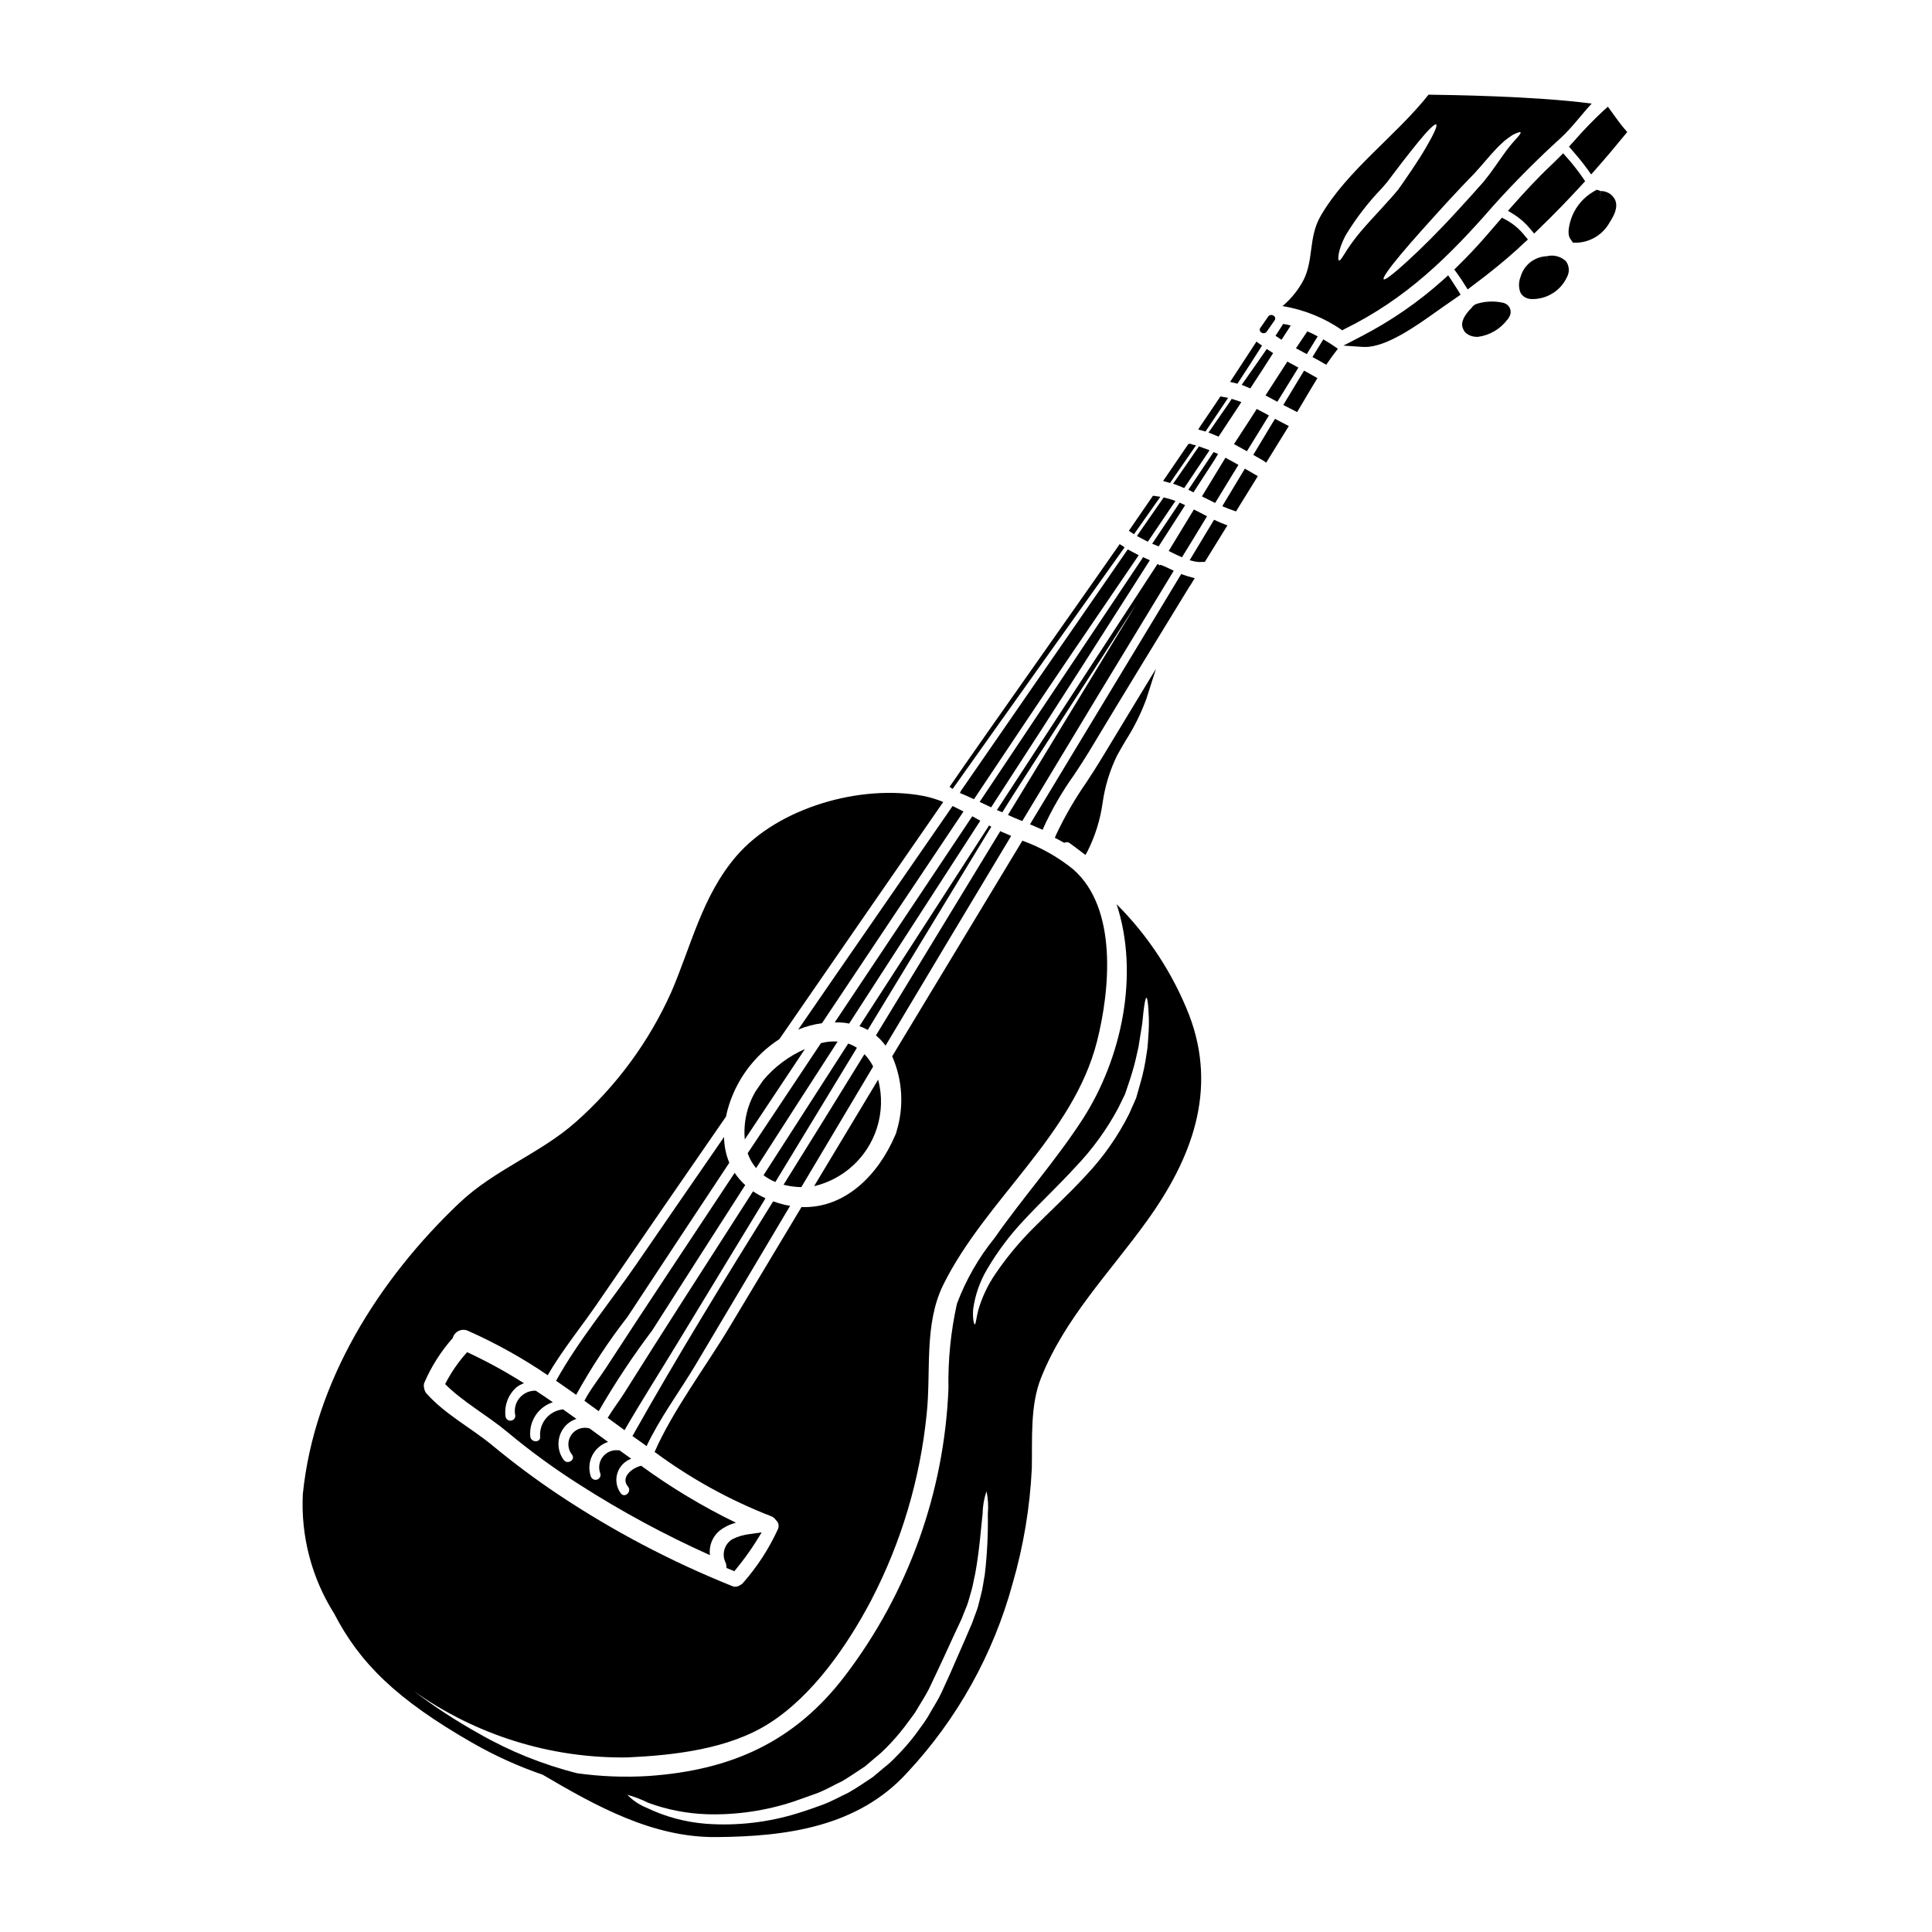<?xml version="1.0" encoding="UTF-8"?>
<!-- Uploaded to: ICON Repo, www.svgrepo.com, Generator: ICON Repo Mixer Tools -->
<svg fill="#000000" width="800px" height="800px" version="1.1" viewBox="144 144 512 512" xmlns="http://www.w3.org/2000/svg">
 <g>
  <path d="m370.94 406.36c-1.914 2.863-3.805 5.719-5.723 8.582 0.695 0 1.391 0 2.106 0.062 0.574 0.047 1.145 0.133 1.707 0.254 11.57-17.926 23.156-35.848 34.754-53.758-0.691-0.395-1.41-0.789-2.125-1.18-10.223 15.34-20.461 30.688-30.719 46.039z"/>
  <path d="m312.57 479.14c-6.898 10.016-15.254 20.051-21.207 30.785 1.785 1.219 3.543 2.461 5.32 3.723h0.004c4-7.246 8.559-14.168 13.633-20.703 8.965-13.617 17.949-27.215 26.953-40.797-0.895-2.172-1.367-4.492-1.387-6.84-7.769 11.277-15.574 22.535-23.316 33.832z"/>
  <path d="m320.61 482.11c-5.32 8.059-10.668 16.137-15.93 24.258-1.637 2.547-4.461 6.144-5.805 8.859 1.262 0.906 2.527 1.832 3.785 2.754 4.281-7.418 9.012-14.562 14.172-21.395 8.203-12.859 16.422-25.699 24.66-38.527h-0.004c-1.059-0.961-2-2.051-2.797-3.238-6.023 9.09-12.051 18.184-18.082 27.289z"/>
  <path d="m346.26 430.28c-0.672 0.969-1.348 1.938-2.019 2.926-2.266 3.848-3.266 8.309-2.863 12.754 5.301-7.973 10.609-15.957 15.926-23.941v-0.004c-4.269 1.871-8.047 4.699-11.043 8.266z"/>
  <path d="m309.57 512.96c-1.18 1.918-3.148 4.484-4.527 6.777 1.496 1.094 2.969 2.188 4.465 3.277 4.523-7.824 9.422-15.484 14.113-23.223 7.723-12.75 15.508-25.496 23.25-38.246v0.004c-1.152-0.512-2.258-1.125-3.305-1.836-6.25 9.707-12.492 19.438-18.727 29.184-5.113 8.016-10.227 16.012-15.27 24.062z"/>
  <path d="m371.09 421.68c-0.719-0.477-1.496-0.852-2.316-1.117-7.488 11.609-14.969 23.238-22.434 34.883 0.961 0.738 2.019 1.34 3.148 1.789 7.188-11.848 14.391-23.699 21.602-35.555z"/>
  <path d="m365.98 420.02c-1.488-0.102-2.981 0.043-4.422 0.422-6.481 9.707-12.953 19.438-19.422 29.18l0.004 0.004c0.5 1.434 1.254 2.766 2.231 3.934 7.172-11.191 14.375-22.371 21.609-33.539z"/>
  <path d="m414.52 361.43 0.395 0.156 0.211-0.359c13.199-21.953 26.531-43.996 39.645-65.516l0.281-0.465-0.492-0.234c-0.891-0.426-1.738-0.828-2.504-1.145l-0.574-0.199-0.105 0.172-0.613-0.395c-1.727 2.672-11.723 17.973-21.387 32.762-9.418 14.422-19.164 29.336-20.859 31.965l-0.336 0.512 0.574 0.215 0.203 0.09 0.281 0.121 0.395 0.141 0.211-0.352c1.668-2.754 11.809-18.465 21.648-33.664 5.031-7.785 9.902-15.328 13.625-21.109-5.984 9.82-11.965 19.645-17.945 29.473l-16.051 26.371 1.477 0.672c0.641 0.262 1.27 0.531 1.922 0.789z"/>
  <path d="m353.39 463.55c-0.461-0.082-0.926-0.145-1.41-0.25l0.004-0.004c-1.051-0.246-2.082-0.555-3.094-0.926-12.793 20.535-25.457 41.156-37.281 62.188 1.242 0.906 2.484 1.785 3.746 2.672 3.492-7.426 8.812-14.562 12.918-21.441 8.371-14.066 16.746-28.148 25.117-42.238z"/>
  <path d="m411.97 365.52c-0.758-0.316-1.516-0.629-2.273-0.969-0.207-0.105-0.395-0.207-0.609-0.297-10.898 17.926-21.812 35.852-32.734 53.777l-0.004 0.004c-0.062 0.121-0.133 0.242-0.215 0.355 0.957 0.801 1.812 1.711 2.547 2.715 11.062-18.535 22.16-37.062 33.289-55.586z"/>
  <path d="m449.68 287.59-0.344 0.512 0.574 0.219c0.152 0.059 0.305 0.125 0.449 0.191l0.695 0.297 0.223-0.348c2.164-3.387 4.332-6.758 6.5-10.121l0.289-0.445-0.465-0.25v0.004c-0.137-0.074-0.277-0.141-0.426-0.199l-0.559-0.242-0.227 0.348-3.356 5.019c-1.125 1.66-2.242 3.332-3.356 5.016z"/>
  <path d="m376.38 442.97c1.34-4.168 1.457-8.629 0.34-12.859-5.66 9.406-11.32 18.82-16.98 28.238 7.859-1.852 14.176-7.688 16.641-15.379z"/>
  <path d="m356.36 458.6c6.332-10.668 12.68-21.32 19.039-31.961-0.609-1.195-1.391-2.301-2.312-3.277-7.086 11.547-14.266 23.078-21.441 34.609 1.508 0.379 3.055 0.59 4.609 0.629z"/>
  <path d="m471.44 245.55 0.5 0.133 0.191-0.297c2.336-3.562 4.262-6.547 6.066-9.391l0.266-0.418-0.418-0.266v0.004c-0.129-0.082-0.254-0.172-0.371-0.273l-0.277-0.211-0.422-0.309-2.106 3.231c-1.488 2.285-2.977 4.57-4.488 6.856l-0.395 0.609 0.715 0.145c0.25 0.055 0.484 0.121 0.738 0.188z"/>
  <path d="m474.44 263.58 0.246-0.395c1.211-1.969 2.438-3.938 3.652-5.926l1.938-3.148-0.445-0.254c-0.559-0.32-1.133-0.617-1.711-0.914l-1.078-0.566-0.242 0.395c-0.543 0.863-1.09 1.719-1.656 2.582-0.613 0.93-1.219 1.867-1.828 2.805-0.668 1.031-1.336 2.059-2.004 3.086l-0.297 0.449 0.477 0.254c0.859 0.461 1.695 0.922 2.535 1.402z"/>
  <path d="m474.95 246.77 0.395 0.16 0.223-0.348c1.879-2.859 3.731-5.723 5.559-8.59l0.266-0.414-1.695-1.09-0.27 0.395c-1.934 2.812-3.906 5.609-5.875 8.402l-0.504 0.711 0.594 0.227c0.418 0.172 0.875 0.359 1.309 0.547z"/>
  <path d="m460.27 274.49 5.621-8.66c0.109-0.172 0.211-0.352 0.316-0.531 0.102-0.18 0.191-0.34 0.297-0.5l0.312-0.5-1.207-0.492-6.691 9.988 0.719 0.355h-0.004c0.082 0.035 0.164 0.07 0.242 0.113z"/>
  <path d="m464.25 258.62 0.578 0.227c0.582 0.227 1.145 0.457 1.73 0.707l0.375 0.16 0.227-0.344c1.316-1.969 2.617-3.969 3.938-5.957l1.879-2.859-0.59-0.211c-0.535-0.188-1.066-0.363-1.621-0.531l-0.367-0.113-0.195 0.328c-0.121 0.199-0.266 0.395-0.395 0.609-1.727 2.5-3.453 4.992-5.176 7.477z"/>
  <path d="m484.92 240.2c-1.633 2.504-3.254 5.008-4.859 7.519l-0.691 1.074 0.473 0.25c0.754 0.395 1.508 0.789 2.262 1.215l0.395 0.223 0.246-0.395c1.703-2.754 3.391-5.473 5.074-8.23l0.273-0.438-2.941-1.602z"/>
  <path d="m574.43 178.06c-1.016-1.211-1.945-2.496-2.871-3.781l-1.453-2.004-1.219 1.09h0.004c-2.652 2.465-5.172 5.066-7.551 7.793l-1.539 1.703 0.859 0.984c1.141 1.316 2.617 3.055 3.938 4.879l1.078 1.504 1.223-1.387c2.582-2.922 5.098-5.891 7.551-8.906l0.789-0.945z"/>
  <path d="m373.44 413.34c-0.566 0.863-1.113 1.727-1.68 2.609v0.004c0.762 0.27 1.5 0.598 2.207 0.984 10.918-17.945 21.832-35.898 32.734-53.859-0.188-0.105-0.395-0.207-0.586-0.316-10.902 16.855-21.793 33.715-32.676 50.578z"/>
  <path d="m483.21 233.77 0.395 0.27 0.27-0.395c0.613-0.93 1.223-1.879 1.816-2.801l0.367-0.578-0.66-0.164-0.008-0.004c-0.344-0.09-0.695-0.156-1.047-0.203l-0.316-0.035-0.164 0.27c-0.5 0.816-1.047 1.629-1.574 2.445l-0.273 0.395 0.395 0.277z"/>
  <path d="m336.38 558.29c0.039 0.148 0.066 0.301 0.082 0.457l0.078 0.789 2.066 0.852 0.641-0.789c1.781-2.172 3.434-4.449 4.945-6.816l1.668-2.688-3.148 0.449c-1.625 0.176-3.199 0.641-4.656 1.375-2.164 1.34-2.898 4.141-1.676 6.371z"/>
  <path d="m403.93 356.04-0.316 0.473 3.051 1.438 1.516-2.34c3.738-5.773 7.477-11.547 11.219-17.32 7.414-11.469 14.879-23.176 22.098-34.5l7.231-11.332-0.531-0.227c-0.289-0.125-0.574-0.246-0.863-0.395l-0.395-0.188-0.238 0.359c-7.086 10.574-14.152 21.152-21.203 31.734-7.18 10.77-14.367 21.535-21.566 32.297z"/>
  <path d="m431.98 351.22c-3.086 4.426-5.793 9.102-8.094 13.977l-0.34 0.832 0.789 0.395c0.43 0.223 0.859 0.469 1.289 0.715l0.395 0.215 0.414-0.133c0.391-0.102 0.805 0 1.105 0.266 1.082 0.789 2.148 1.574 3.211 2.402l0.902 0.688 0.555-0.988c2.027-4.031 3.379-8.371 4-12.84 0.609-4.336 1.895-8.551 3.809-12.488 0.719-1.328 1.516-2.676 2.32-4.047h0.004c2.238-3.5 4.086-7.238 5.508-11.145l2.496-7.832-4.273 7.023c-3.473 5.699-6.93 11.41-10.375 17.129-1.062 1.766-2.363 3.758-3.715 5.832z"/>
  <path d="m310.41 537.95c1.094 1.281-0.754 3.148-1.852 1.852l0.004-0.004c-1.152-1.508-1.52-3.477-0.98-5.297 0.535-1.82 1.91-3.273 3.695-3.918-1.055-0.758-2.086-1.516-3.148-2.269-0.078 0.023-0.156 0.035-0.234 0.039-1.602-0.199-3.188 0.465-4.172 1.746-0.98 1.281-1.211 2.984-0.602 4.481 0.145 0.684-0.27 1.363-0.945 1.547s-1.375-0.188-1.602-0.852c-0.625-1.816-0.496-3.809 0.363-5.531 0.859-1.723 2.375-3.023 4.203-3.617-1.641-1.18-3.258-2.363-4.898-3.578-1.848-0.543-3.832 0.18-4.894 1.785-1.062 1.602-0.957 3.711 0.266 5.199 0.969 1.41-1.309 2.711-2.25 1.324h-0.004c-1.941-2.672-1.797-6.324 0.348-8.836 0.82-0.93 1.871-1.617 3.051-2-1.18-0.844-2.363-1.684-3.543-2.523-3.641 0.355-6.34 3.547-6.082 7.195 0.211 1.68-2.422 1.66-2.609 0-0.375-4.055 2.106-7.828 5.977-9.09-1.492-1.031-3.008-2.062-4.523-3.055-1.68-0.055-3.285 0.676-4.348 1.977-1.059 1.301-1.453 3.023-1.062 4.652 0 0.727-0.586 1.316-1.312 1.316s-1.316-0.59-1.316-1.316c-0.301-2.844 0.797-5.66 2.945-7.551 0.598-0.449 1.262-0.805 1.969-1.051-4.836-3.074-9.867-5.824-15.062-8.234-2.312 2.547-4.269 5.391-5.832 8.457 4.797 4.797 11.234 8.309 16.453 12.668 6.106 5.094 12.539 9.781 19.258 14.039 11.012 7.047 22.531 13.27 34.461 18.621-0.305-2.457 0.66-4.898 2.566-6.481 1.285-0.988 2.758-1.703 4.332-2.106-8.809-4.277-17.215-9.332-25.125-15.105-2.5 0.605-5.512 3.113-3.492 5.516z"/>
  <path d="m459.64 298.82c0.215-0.352 0.43-0.695 0.633-1.039l0.352-0.582-0.664-0.148v-0.004c-0.859-0.211-1.703-0.473-2.527-0.785l-0.395-0.141-0.211 0.348c-9.445 15.621-18.895 31.25-28.34 46.887l-11.531 19.098 0.523 0.219c0.789 0.336 1.574 0.668 2.363 1.023l0.469 0.215 0.191-0.477h-0.004c2.231-4.894 4.926-9.559 8.047-13.938 1.383-2.078 2.684-4.047 3.871-6.004 9.586-15.949 19.344-31.883 26.766-43.992z"/>
  <path d="m463.6 281.26 0.273-0.441-0.461-0.246c-0.867-0.465-1.73-0.91-2.621-1.355l-0.395-0.199-0.234 0.395c-1.242 2.031-2.484 4.07-3.723 6.117l-2.723 4.488 0.863 0.422c0.719 0.352 1.484 0.723 2.273 1.066l0.395 0.168 0.223-0.367c0.977-1.602 1.957-3.207 2.945-4.805 1.059-1.746 2.121-3.492 3.184-5.242z"/>
  <path d="m528.73 218.38-0.945-1.418-1.266 1.137v0.004c-6.602 5.93-13.934 10.988-21.82 15.059l-4.676 2.426 5.25 0.359h0.551c5.684 0 13.656-5.695 18.5-9.145 0.84-0.594 1.574-1.117 2.172-1.527l4.574-3.18-0.711-1.18c-0.535-0.859-1.07-1.691-1.629-2.535z"/>
  <path d="m490.01 242.45-0.414-0.227-0.246 0.395c-1.531 2.523-3.07 5.07-4.606 7.613l-0.652 1.09 0.469 0.238c0.43 0.215 0.852 0.438 1.27 0.66 0.512 0.27 1.023 0.535 1.531 0.789l0.395 0.199 0.23-0.395c0.555-0.93 1.109-1.863 1.664-2.805 1.059-1.789 2.125-3.594 3.215-5.371l0.266-0.434-0.441-0.25c-0.871-0.492-1.77-1.004-2.68-1.504z"/>
  <path d="m466.02 277.29 6.176-10.094-0.445-0.246c-0.863-0.488-1.727-0.973-2.594-1.438l-0.395-0.219-0.238 0.395c-1.914 3.148-3.824 6.285-5.723 9.406l-0.277 0.453 0.473 0.238c0.867 0.445 1.754 0.887 2.641 1.312z"/>
  <path d="m490.32 237.84 0.242-0.395c0.395-0.641 0.789-1.285 1.18-1.93 0.395-0.641 0.789-1.281 1.18-1.926l0.285-0.449-0.473-0.242c-0.621-0.324-1.262-0.645-1.902-0.922l-0.375-0.156-0.227 0.332c-0.609 0.883-1.203 1.77-1.797 2.66l-0.992 1.477 0.48 0.254 1.617 0.879z"/>
  <path d="m481.44 255.73c-0.18 0.309-0.367 0.617-0.562 0.922l-4.746 7.891 1.18 0.684c0.52 0.305 1.047 0.613 1.574 0.906 0.086 0.055 0.16 0.109 0.23 0.164l0.43 0.32 0.27-0.438c0.906-1.449 1.805-2.91 2.699-4.371 0.914-1.484 1.828-2.973 2.754-4.445l0.285-0.449-3.66-1.914z"/>
  <path d="m476.72 269.83-2.816-1.633-5.992 9.953 0.531 0.219c0.816 0.336 1.66 0.676 2.609 0.984l0.504 0.18 1.473-2.391c1.348-2.184 2.699-4.363 4.055-6.547l0.25-0.395-0.395-0.266 0.004 0.008c-0.07-0.051-0.145-0.09-0.223-0.113z"/>
  <path d="m542.06 224.18c-2.188-0.445-4.449-0.344-6.582 0.301-0.609 0.168-1.133 0.551-1.473 1.082-3.012 3.019-2.562 4.656-2.434 5.117 0.07 0.277 0.18 0.543 0.324 0.785 0.18 0.395 0.465 0.734 0.828 0.973 0.602 0.434 1.309 0.707 2.051 0.789 0.258 0.039 0.523 0.059 0.785 0.059 3.129-0.387 5.969-2.019 7.871-4.531 0.297-0.312 0.527-0.68 0.688-1.078 0.477-1.035 0.168-2.262-0.742-2.949-0.387-0.285-0.84-0.477-1.316-0.547z"/>
  <path d="m555.12 187.72c-3.848 3.621-7.379 7.508-10.32 10.824l-1.18 1.324 1.512 0.918v-0.004c1.672 1.047 3.16 2.363 4.406 3.894l1.016 1.215 1.141-1.098c3.852-3.711 7.648-7.606 11.594-11.91l0.789-0.863-0.66-0.969c-1.27-1.832-2.644-3.586-4.125-5.25l-1.039-1.18-1.574 1.574c-0.508 0.516-1.02 1.027-1.559 1.523z"/>
  <path d="m553.9 211.91 0.336 2.34-0.359-2.363-0.004-0.004c-0.23 0.012-0.465 0.039-0.695 0.086-2.961 0.395-5.402 2.519-6.207 5.394-0.516 1.289-0.551 2.719-0.098 4.031 0.125 0.316 0.32 0.602 0.566 0.84 0.207 0.238 0.461 0.434 0.742 0.578 0.57 0.305 1.203 0.457 1.848 0.445 3.941 0.043 7.547-2.219 9.219-5.789 0.742-1.324 0.66-2.957-0.219-4.199-1.352-1.32-3.301-1.836-5.129-1.359z"/>
  <path d="m539.89 198.36c5.637-6.258 11.582-12.227 17.82-17.883 2.969-2.754 5.363-6.082 8.102-9.023-15.043-2-37.977-2.293-43.234-2.363-8.754 11.047-21.504 19.969-28.574 32.105-3.258 5.621-1.832 11.344-4.461 16.836v-0.004c-1.402 2.715-3.324 5.121-5.66 7.086 5.691 0.934 11.105 3.129 15.844 6.422 0.129-0.102 0.27-0.188 0.418-0.254 16.477-8.055 27.859-19.266 39.746-32.922zm-5.094-8.477c2.019-2.168 3.848-4.504 5.555-6.269 0.824-0.906 1.684-1.664 2.402-2.34 0.789-0.609 1.492-1.113 2.082-1.492 1.281-0.652 2-0.906 2.125-0.695 0.297 0.484-2.019 2.211-4.691 6.125-1.41 1.914-2.906 4.289-5.07 6.922-2.148 2.441-4.473 5.012-6.965 7.719-4.965 5.453-9.699 10.121-13.277 13.383s-5.93 5.117-6.269 4.773 1.371-2.797 4.484-6.523c3.113-3.723 7.555-8.66 12.516-14.094 2.484-2.691 4.922-5.281 7.113-7.508zm-35.953 23.152c-0.359-0.168-0.316-2.672 1.703-6.566 2.746-4.562 6-8.797 9.699-12.621 0.465-0.547 0.926-1.094 1.391-1.621l1.328-1.766c0.863-1.156 1.703-2.269 2.523-3.324 1.641-2.102 3.113-3.977 4.398-5.555 2.566-3.113 4.328-4.879 4.723-4.586 0.395 0.297-0.672 2.609-2.715 6.102-1.008 1.746-2.289 3.766-3.785 5.977-0.754 1.094-1.535 2.25-2.363 3.453-0.422 0.586-0.844 1.18-1.281 1.805-0.508 0.613-1.031 1.223-1.574 1.836-4.144 4.668-7.953 8.496-10.234 11.656-2.258 2.949-3.309 5.43-3.812 5.211z"/>
  <path d="m568.2 194.62-0.203 2.363 0.164-2.363-1.008-0.34-0.926 0.531c-2.484 1.477-4.438 3.707-5.562 6.371-0.02 0.043-1.746 4.215-0.574 6.019l0.75 1.102h1.328c3.523-0.246 6.684-2.262 8.395-5.356 0.926-1.473 2.477-3.938 1.379-6.144h-0.004c-0.746-1.359-2.184-2.199-3.738-2.184z"/>
  <path d="m466.14 281.92-0.395-0.184-0.227 0.375c-1.977 3.262-3.945 6.523-5.902 9.785l-0.34 0.566 0.637 0.164c0.684 0.191 1.391 0.301 2.106 0.32 0.18 0.004 0.363-0.008 0.543-0.035h0.738l0.141-0.234c1.77-2.887 3.555-5.773 5.352-8.66l0.496-0.789-0.559-0.211c-0.945-0.359-1.789-0.703-2.59-1.098z"/>
  <path d="m547.86 208.42 1.051-0.953-0.906-1.086c-1.355-1.703-3.043-3.117-4.957-4.152l-1.043-0.539-0.758 0.895c-0.816 0.961-1.641 1.91-2.469 2.863l-1.098 1.266c-2.316 2.66-4.723 5.215-7.367 7.809l-0.918 0.898 0.762 1.035c0.691 0.934 1.324 1.914 1.938 2.894l0.848 1.352 1.27-0.973c4.5-3.34 8.352-6.477 11.789-9.578 0.328-0.297 0.641-0.602 0.961-0.906 0.32-0.301 0.594-0.539 0.898-0.824z"/>
  <path d="m495.09 234.17-0.395-0.238-0.25 0.395c-0.57 0.902-1.121 1.816-1.672 2.727l-0.961 1.566 0.457 0.246c0.941 0.5 1.883 1.023 2.801 1.574l0.395 0.234 0.262-0.395c0.812-1.18 1.652-2.344 2.512-3.449l0.316-0.395-0.422-0.297c-0.977-0.699-2-1.359-3.043-1.969z"/>
  <path d="m454.29 271.68c2.082-3.012 4.164-6.031 6.246-9.055l0.426-0.613-0.73-0.145c-0.152-0.031-0.309-0.074-0.453-0.117h-0.074v-0.125h-0.75l-0.148 0.215c-2.059 3.031-4.117 6.047-6.18 9.055l-0.395 0.566 1.863 0.535z"/>
  <path d="m452.71 275.9-0.324-0.074-7.086 10.211 0.48 0.266c0.656 0.363 1.34 0.719 2.016 1.059l0.395 0.191 0.242-0.355c2.098-3.062 4.172-6.125 6.223-9.188l0.852-1.254-0.602-0.207c-0.723-0.254-1.453-0.469-2.195-0.648z"/>
  <path d="m444.12 285.31 0.395 0.27 6.988-9.926-1.086-0.16-0.004-0.004c-0.199-0.039-0.402-0.066-0.605-0.086h-0.281l-6.356 9.242 0.371 0.289c0.18 0.109 0.383 0.242 0.578 0.375z"/>
  <path d="m463.11 258.25 0.355 0.117 0.207-0.309c1.285-1.887 2.551-3.777 3.816-5.676l1.969-2.945-1.07-0.203c-0.23-0.047-0.461-0.098-0.676-0.125l-0.305-0.039-1.574 2.363c-1.301 1.938-2.609 3.875-3.938 5.816l-0.336 0.586 0.668 0.176c0.309 0.066 0.594 0.141 0.883 0.238z"/>
  <path d="m454.87 272.19 0.617 0.211c0.66 0.227 1.328 0.496 1.969 0.789l0.371 0.156 0.227-0.34c2.062-3.051 4.113-6.106 6.148-9.176l0.34-0.512-0.574-0.219c-0.617-0.23-1.25-0.469-1.895-0.68l-0.352-0.117-0.211 0.309c-2.078 3.027-4.16 6.059-6.266 9.055z"/>
  <path d="m426.18 311.3c6.945-9.746 13.012-18.262 15.559-21.844l0.285-0.395-0.395-0.285c-0.156-0.109-0.336-0.219-0.512-0.336l-0.395-0.246-0.27 0.395c-2.859 4.137-10.449 14.934-18.5 26.371-10.574 15.031-22.566 32.07-26.305 37.555l0.812 0.559c4.207-5.965 18.176-25.566 29.719-41.773z"/>
  <path d="m398.39 354.15 0.547 0.238c0.93 0.395 1.859 0.789 2.785 1.23l0.395 0.172 0.23-0.348c4.144-6.188 8.289-12.387 12.434-18.602 9.219-13.777 18.734-27.738 27.945-41.234l3.047-4.473-1.242-0.652c-0.426-0.215-0.855-0.438-1.27-0.672l-0.395-0.219-0.254 0.371c-14.641 21.207-29.301 42.422-43.973 63.645z"/>
  <path d="m439.91 383.62c6.106 18.598 1.371 40.879-8.98 56.953-7.133 11.02-15.887 20.809-23.395 31.559h-0.004c-4.219 5.219-7.57 11.078-9.93 17.359-1.641 7.379-2.394 14.93-2.25 22.488-1.117 27.586-10.688 54.16-27.414 76.125-13.383 17.547-30.129 25.016-52.031 26.551-6.305 0.391-12.637 0.152-18.895-0.715-9.16-2.301-17.957-5.852-26.148-10.551-6.012-3.348-11.777-7.117-17.254-11.285 16.539 11.758 36.395 17.934 56.68 17.629 12.352-0.566 26.766-2.188 37.477-8.98 11.656-7.383 20.824-20.727 27.16-32.758l-0.004-0.004c7.949-15.316 12.918-32 14.645-49.168 1.238-11.32-0.789-23.84 4.441-34.402 11.152-22.492 34.441-39.617 40.711-64.445 3.453-13.609 5.512-35.305-6.332-45.613-4.023-3.262-8.57-5.824-13.445-7.574-10.234 16.98-20.488 33.957-30.762 50.938-1.238 2.062-2.504 4.144-3.742 6.207 2.746 6.254 3.164 13.281 1.18 19.816-0.039 0.207-0.098 0.414-0.168 0.609-0.086 0.211-0.168 0.395-0.25 0.57-4.465 10.453-13.258 19.379-24.797 18.957-6.352 10.586-12.699 21.168-19.043 31.746-6.207 10.395-15.062 22.133-19.879 33.137l-0.004 0.004c9.473 7.019 19.836 12.742 30.824 17.023 0.543 0.191 1.012 0.562 1.324 1.051 0.719 0.605 0.926 1.621 0.504 2.461-2.336 5.09-5.398 9.82-9.09 14.035-0.242 0.328-0.57 0.59-0.945 0.754-0.629 0.453-1.453 0.527-2.148 0.191-16.145-6.481-31.574-14.609-46.051-24.258-5.965-3.988-11.723-8.277-17.25-12.855-5.703-4.723-12.594-8.289-17.547-13.805-0.359-0.383-0.598-0.867-0.672-1.391-0.137-0.465-0.145-0.957-0.023-1.426 1.863-4.367 4.422-8.402 7.574-11.953 0.215-0.812 0.77-1.496 1.523-1.875 0.754-0.375 1.633-0.41 2.414-0.09 7.418 3.289 14.523 7.242 21.23 11.809 3.766-6.504 8.773-12.645 12.988-18.766 11.383-16.621 22.809-33.215 34.273-49.777 0.125-0.57 0.227-1.137 0.395-1.727v-0.004c2.106-7.746 7-14.438 13.742-18.789 14.453-20.957 28.93-41.902 43.426-62.848-1.695-0.707-3.461-1.242-5.262-1.598-16.453-3.148-38.438 2.969-49.594 15.969-9.004 10.496-11.887 23.617-17.211 36h-0.004c-5.891 13.148-14.52 24.891-25.309 34.445-9.426 8.352-21.566 12.621-30.887 21.48-21.332 20.242-38.438 47.34-41.449 77.109v-0.004c-0.559 11.164 2.34 22.227 8.301 31.68 6.777 13.113 16.531 22.773 36.805 34.359l0.004-0.004c5.871 3.356 12.043 6.152 18.438 8.344 14.25 8.375 29.148 16.664 45.945 16.531 18.578-0.125 37.555-2.652 50.684-17.086 13.219-14.164 22.793-31.332 27.898-50.02 2.906-10 4.625-20.305 5.117-30.703 0.145-7.66-0.484-16.578 2.441-23.879 6.297-15.867 18.281-27.984 28.105-41.66 11.809-16.41 18.766-34.527 11.152-54.492-4.316-11.02-10.867-21.023-19.234-29.387zm-34.945 177.76c-0.34 1.727-0.508 3.516-1.031 5.406-0.25 0.949-0.484 1.918-0.734 2.887s-0.652 1.852-0.992 2.816c-0.164 0.461-0.336 0.945-0.504 1.43-0.25 0.652-0.422 0.992-0.652 1.516-0.395 0.949-0.82 1.918-1.238 2.906-0.863 1.969-1.746 3.977-2.648 6.039-0.445 1.031-0.906 2.062-1.352 3.113-0.504 1.074-0.988 2.144-1.492 3.262s-0.988 2.207-1.574 3.301c-0.586 1.094-1.258 2.144-1.895 3.238v0.004c-0.602 1.125-1.27 2.215-2 3.262-0.754 1.031-1.512 2.082-2.289 3.148-1.605 2.113-3.356 4.109-5.242 5.977-0.914 0.973-1.906 1.871-2.965 2.691-1.012 0.867-2.019 1.703-3.031 2.547-2.188 1.434-4.289 2.926-6.523 4.168-2.312 1.094-4.566 2.363-6.793 3.176-2.227 0.816-4.356 1.574-6.648 2.269-7.836 2.43-16.055 3.371-24.238 2.781-5.516-0.426-10.906-1.883-15.883-4.297-1.883-0.766-3.582-1.918-4.988-3.383 1.91 0.523 3.762 1.234 5.535 2.121 4.965 1.824 10.191 2.848 15.484 3.031 7.844 0.234 15.672-0.914 23.121-3.387 2.019-0.672 4.269-1.539 6.481-2.312 2.168-0.867 4.125-2.043 6.25-3.031 2.039-1.18 4.039-2.609 6.102-3.938 0.926-0.789 1.875-1.598 2.816-2.398v0.004c0.988-0.781 1.922-1.625 2.801-2.527 1.758-1.773 3.402-3.656 4.922-5.637l2.188-2.949c0.754-0.945 1.281-2.062 1.938-3.07 0.652-1.008 1.219-2.043 1.805-3.051 0.586-1.008 1.031-2.125 1.539-3.148 0.508-1.023 0.988-2.082 1.473-3.113s0.988-2.106 1.473-3.148c0.945-2.043 1.875-4.039 2.754-6 0.465-0.965 0.906-1.914 1.348-2.863 0.188-0.441 0.484-1.027 0.609-1.324 0.188-0.465 0.359-0.949 0.547-1.41 0.359-0.93 0.789-1.855 1.074-2.754 0.289-0.902 0.504-1.742 0.754-2.609 0.547-1.699 0.789-3.469 1.18-5.09 1.199-6.629 1.516-12.164 1.969-15.969l0.004 0.004c0.02-2 0.371-3.984 1.031-5.871 0.402 1.957 0.52 3.965 0.34 5.957 0.09 5.422-0.184 10.84-0.82 16.227zm43.449-144.24c-0.062 0.93-0.125 1.918-0.188 2.949v-0.004c-0.055 1.117-0.188 2.227-0.395 3.324-0.344 2.527-0.871 5.027-1.574 7.477-0.359 1.281-0.758 2.629-1.137 4l-0.062 0.188-0.043 0.062-0.039 0.125-0.125 0.25-0.211 0.504-0.461 1.031c-0.32 0.691-0.609 1.41-0.93 2.125l-0.004 0.004c-3.023 6.016-6.914 11.551-11.547 16.434-4.777 5.195-9.766 9.699-13.93 13.926-3.719 3.727-7.078 7.789-10.035 12.145-1.973 2.894-3.477 6.082-4.461 9.445-0.609 2.312-0.652 3.848-0.945 3.848-0.191-0.043-0.633-1.367-0.422-4.082v0.004c0.52-3.719 1.77-7.293 3.68-10.523 2.769-4.711 6.059-9.09 9.812-13.059 4.188-4.523 9.023-9.023 13.676-14.117h0.004c4.426-4.633 8.207-9.84 11.234-15.484 0.629-1.281 1.238-2.527 1.832-3.746 0.441-1.348 0.887-2.672 1.328-3.938h-0.004c0.77-2.324 1.406-4.691 1.91-7.086 0.273-1.035 0.473-2.086 0.594-3.148 0.168-0.988 0.316-1.938 0.465-2.844 0.336-1.766 0.418-3.301 0.566-4.586 0.297-2.523 0.566-3.938 0.82-3.938 0.25 0 0.445 1.414 0.57 4l-0.004 0.004c0.102 1.566 0.109 3.141 0.023 4.711z"/>
  <path d="m363.87 404.74c-2.754 4.039-5.555 8.059-8.332 12.098 2.019-0.816 4.137-1.383 6.297-1.684 12.477-18.703 24.973-37.402 37.492-56.094-0.965-0.504-1.914-0.988-2.883-1.453-10.863 15.699-21.723 31.41-32.574 47.133z"/>
  <path d="m479.71 231.87 2.066-2.969c0.723-1.043-0.984-2.031-1.699-0.996l-2.062 2.973c-0.727 1.051 0.98 2.027 1.695 0.992z"/>
 </g>
</svg>